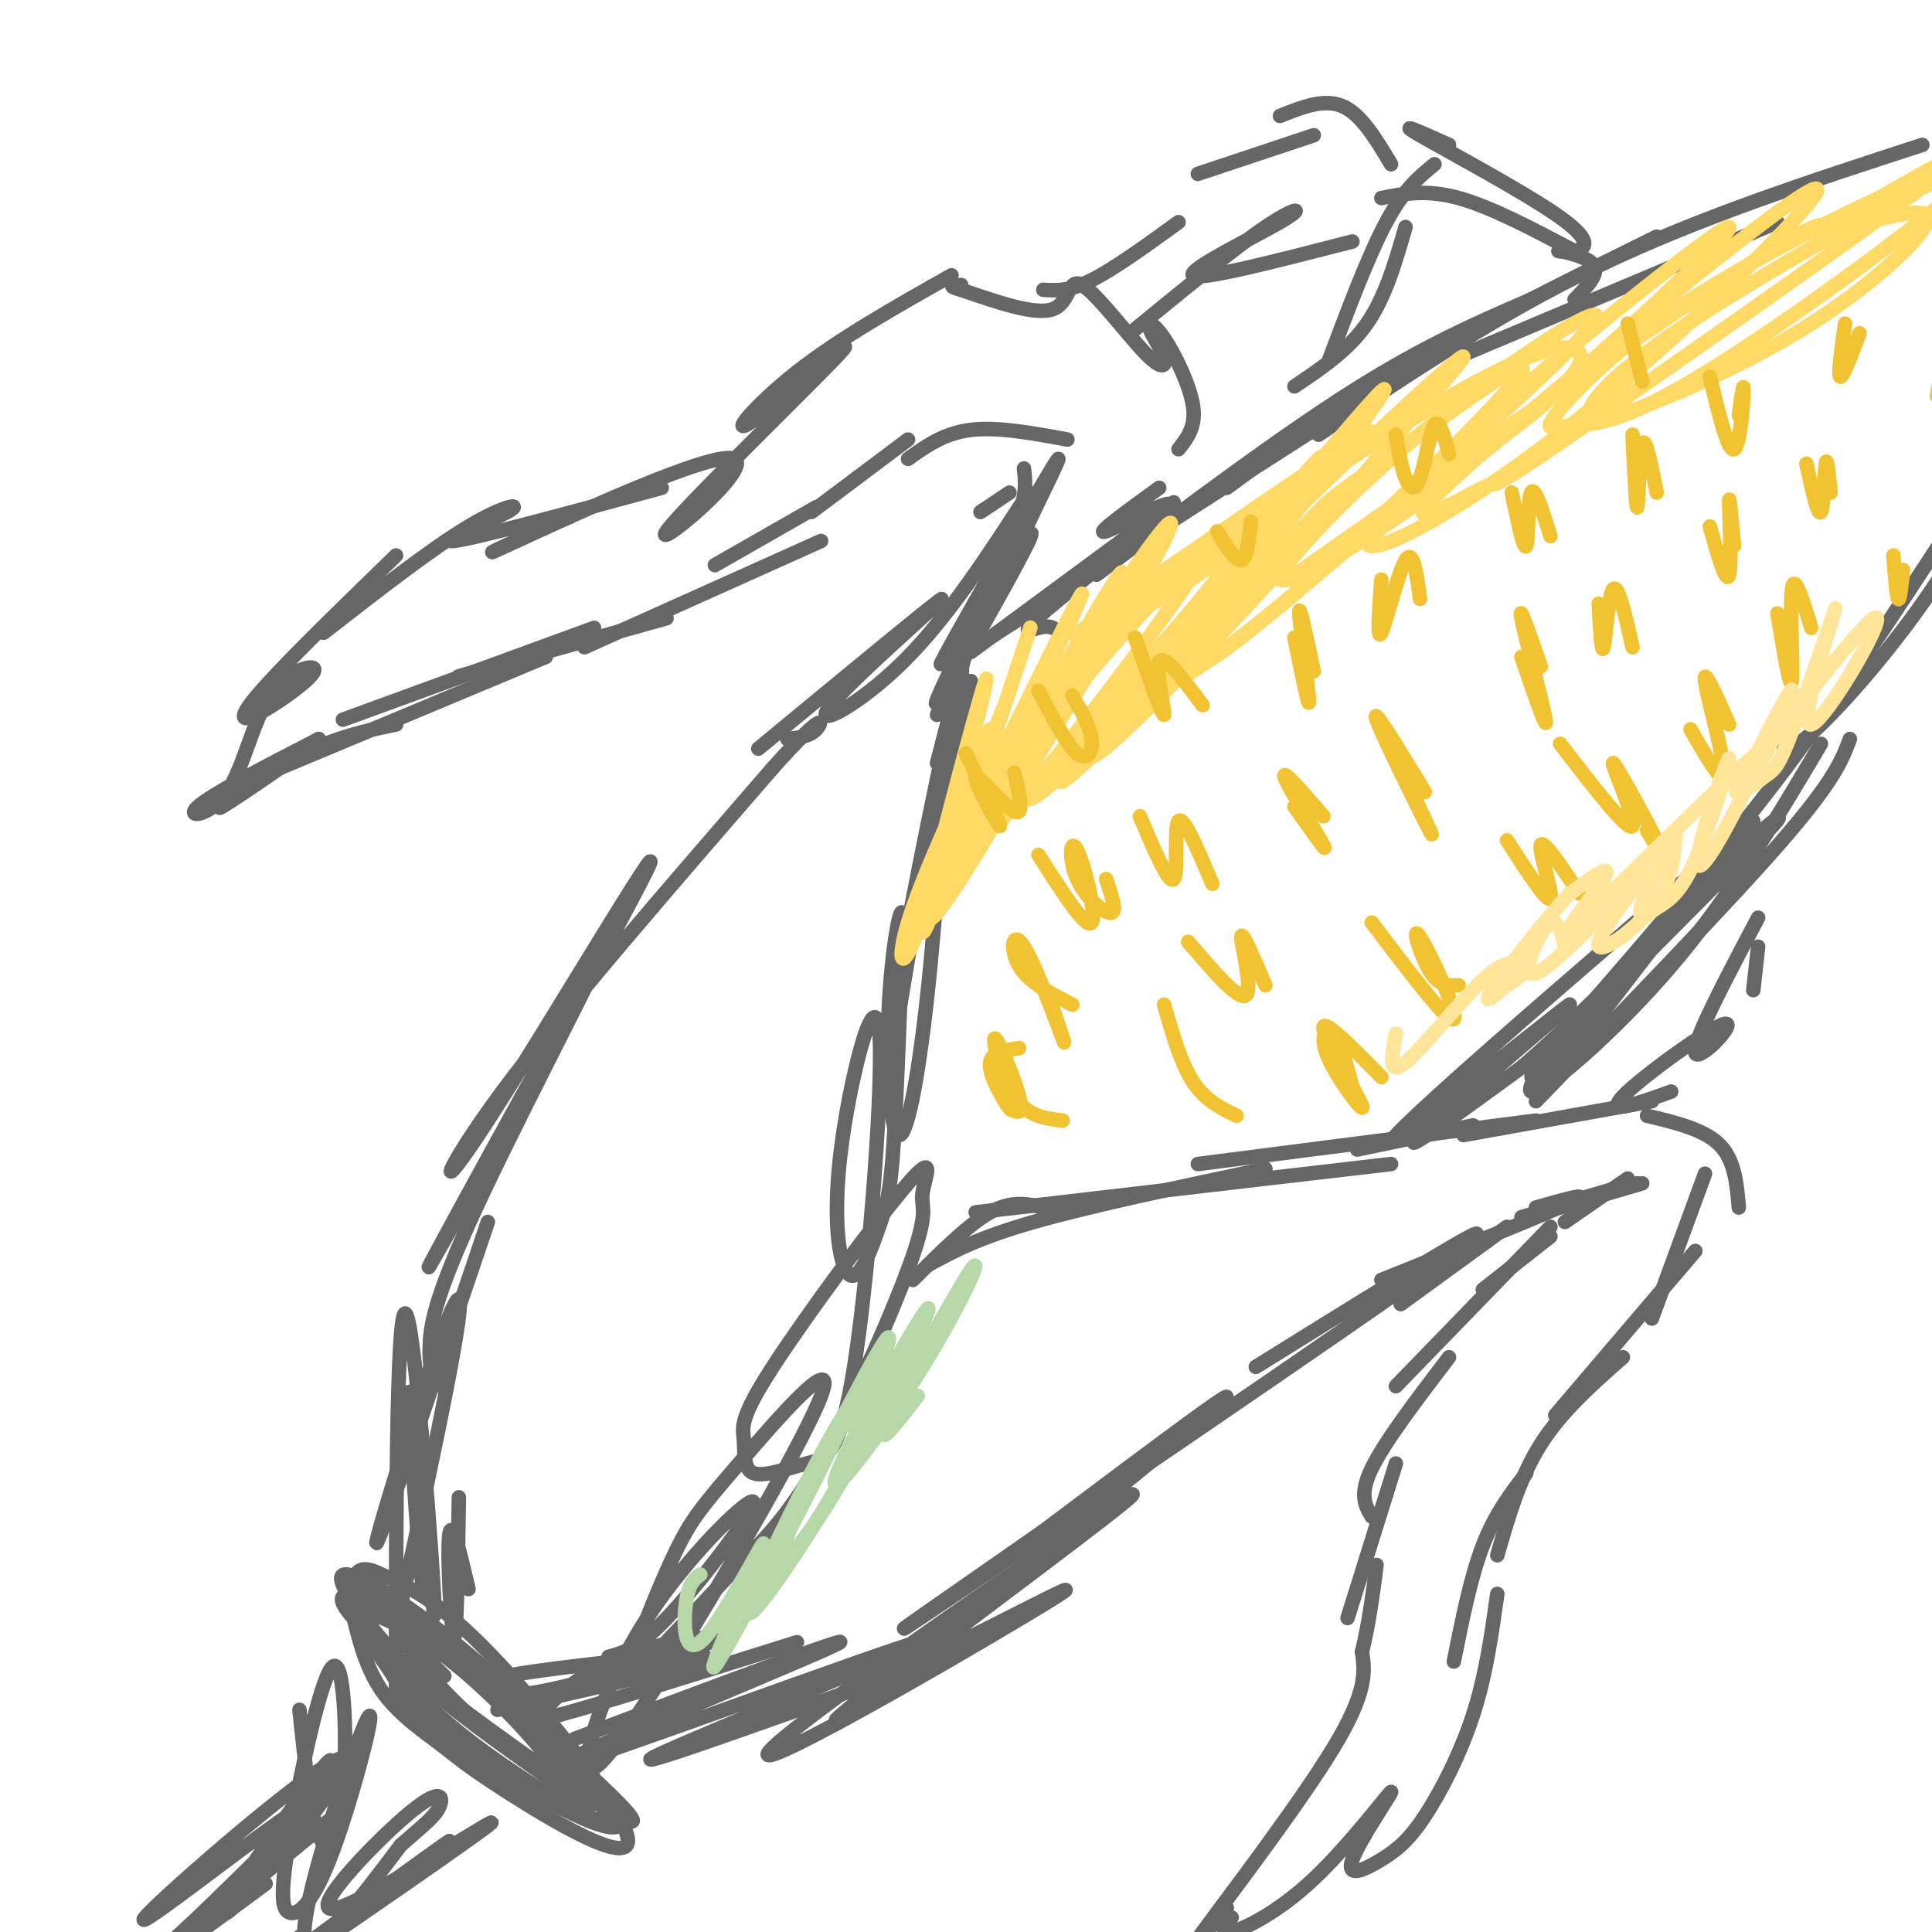<svg viewBox='0 0 400 400' version='1.1' xmlns='http://www.w3.org/2000/svg' xmlns:xlink='http://www.w3.org/1999/xlink'><g fill='none' stroke='rgb(102,102,102)' stroke-width='3' stroke-linecap='round' stroke-linejoin='round'><path d='M97,329c-1.778,-7.622 -3.556,-15.244 -4,-11c-0.444,4.244 0.444,20.356 1,21c0.556,0.644 0.778,-14.178 1,-29'/><path d='M103,354c21.896,-4.928 43.791,-9.856 43,-11c-0.791,-1.144 -24.269,1.495 -35,3c-10.731,1.505 -8.715,1.875 -8,3c0.715,1.125 0.128,3.003 10,1c9.872,-2.003 30.203,-7.887 34,-10c3.797,-2.113 -8.939,-0.453 -18,3c-9.061,3.453 -14.446,8.701 -16,11c-1.554,2.299 0.723,1.650 3,1'/><path d='M116,355c8.667,-2.333 28.833,-8.667 49,-15'/><path d='M92,347c-4.196,-4.151 -8.393,-8.302 -8,-7c0.393,1.302 5.375,8.058 13,15c7.625,6.942 17.892,14.071 18,12c0.108,-2.071 -9.945,-13.341 -19,-21c-9.055,-7.659 -17.114,-11.707 -20,-12c-2.886,-0.293 -0.598,3.169 3,8c3.598,4.831 8.507,11.031 19,19c10.493,7.969 26.569,17.705 28,16c1.431,-1.705 -11.785,-14.853 -25,-28'/><path d='M101,349c-9.281,-8.494 -19.985,-15.730 -26,-18c-6.015,-2.270 -7.341,0.426 8,13c15.341,12.574 47.348,35.027 48,33c0.652,-2.027 -30.050,-28.532 -45,-40c-14.950,-11.468 -14.149,-7.898 -13,-3c1.149,4.898 2.644,11.124 6,16c3.356,4.876 8.573,8.400 12,11c3.427,2.600 5.063,4.274 14,10c8.937,5.726 25.175,15.503 25,10c-0.175,-5.503 -16.764,-26.287 -28,-38c-11.236,-11.713 -17.118,-14.357 -23,-17'/><path d='M79,326c-4.854,-2.496 -5.490,-0.236 -6,2c-0.510,2.236 -0.894,4.447 1,8c1.894,3.553 6.066,8.447 8,12c1.934,3.553 1.632,5.764 12,13c10.368,7.236 31.407,19.499 34,17c2.593,-2.499 -13.261,-19.758 -27,-32c-13.739,-12.242 -25.363,-19.467 -29,-20c-3.637,-0.533 0.713,5.626 5,11c4.287,5.374 8.511,9.964 16,16c7.489,6.036 18.245,13.518 29,21'/><path d='M62,354c1.133,10.827 2.267,21.655 4,26c1.733,4.345 4.066,2.209 5,-8c0.934,-10.209 0.468,-28.491 -2,-27c-2.468,1.491 -6.938,22.756 -9,35c-2.062,12.244 -1.715,15.469 0,16c1.715,0.531 4.800,-1.631 9,-13c4.200,-11.369 9.515,-31.946 7,-27c-2.515,4.946 -12.862,35.413 -13,44c-0.138,8.587 9.931,-4.707 20,-18'/><path d='M83,382c4.896,-4.285 7.136,-5.996 8,-8c0.864,-2.004 0.354,-4.300 -7,2c-7.354,6.300 -21.551,21.196 -14,19c7.551,-2.196 36.849,-21.486 31,-17c-5.849,4.486 -46.844,32.746 -51,35c-4.156,2.254 28.527,-21.499 39,-29c10.473,-7.501 -1.263,1.249 -13,10'/><path d='M76,394c-5.400,3.911 -12.400,8.689 -15,10c-2.600,1.311 -0.800,-0.844 1,-3'/><path d='M61,379c5.400,-9.650 10.800,-19.301 5,-12c-5.800,7.301 -22.800,31.553 -19,29c3.800,-2.553 28.400,-31.911 24,-32c-4.400,-0.089 -37.800,29.091 -41,33c-3.200,3.909 23.800,-17.455 31,-22c7.200,-4.545 -5.400,7.727 -18,20'/><path d='M43,395c-7.397,7.187 -16.890,15.153 -9,9c7.890,-6.153 33.163,-26.426 34,-27c0.837,-0.574 -22.761,18.550 -29,24c-6.239,5.450 4.880,-2.775 16,-11'/><path d='M88,315c0.000,9.783 0.000,19.566 -1,9c-1.000,-10.566 -3.000,-41.480 -2,-35c1.000,6.480 5.000,50.356 5,45c0.000,-5.356 -4.000,-59.942 -6,-62c-2.000,-2.058 -2.000,48.412 -2,68c0.000,19.588 0.000,8.294 0,-3'/><path d='M82,337c4.226,-19.607 14.792,-67.125 13,-68c-1.792,-0.875 -15.940,44.893 -17,50c-1.060,5.107 10.970,-30.446 23,-66'/><path d='M90,287c-0.616,-2.354 -1.233,-4.709 -1,-9c0.233,-4.291 1.315,-10.520 11,-31c9.685,-20.480 27.972,-55.212 22,-45c-5.972,10.212 -36.202,65.369 -33,60c3.202,-5.369 39.838,-71.264 45,-82c5.162,-10.736 -21.149,33.686 -33,52c-11.851,18.314 -9.243,10.518 3,-6c12.243,-16.518 34.122,-41.759 56,-67'/><path d='M160,159c10.978,-12.289 10.422,-9.511 9,-8c-1.422,1.511 -3.711,1.756 -6,2'/><path d='M119,360c31.622,-11.856 63.244,-23.713 53,-19c-10.244,4.713 -62.354,25.995 -57,25c5.354,-0.995 68.172,-24.268 75,-26c6.828,-1.732 -42.335,18.077 -53,23c-10.665,4.923 17.167,-5.038 45,-15'/><path d='M182,348c19.933,-9.010 47.264,-24.034 36,-17c-11.264,7.034 -61.125,36.128 -59,32c2.125,-4.128 56.235,-41.476 71,-51c14.765,-9.524 -9.816,8.777 -30,24c-20.184,15.223 -35.973,27.368 -21,15c14.973,-12.368 60.706,-49.248 72,-59c11.294,-9.752 -11.853,7.624 -35,25'/><path d='M216,317c-16.893,11.821 -41.625,28.875 -21,15c20.625,-13.875 86.607,-58.679 105,-72c18.393,-13.321 -10.804,4.839 -40,23'/><path d='M126,343c3.079,-0.789 6.158,-1.578 13,-9c6.842,-7.422 17.447,-21.476 17,-23c-0.447,-1.524 -11.944,9.482 -20,21c-8.056,11.518 -12.670,23.548 -14,30c-1.330,6.452 0.623,7.326 12,-10c11.377,-17.326 32.178,-52.854 36,-63c3.822,-10.146 -9.335,5.088 -17,14c-7.665,8.912 -9.838,11.502 -13,18c-3.162,6.498 -7.313,16.903 -9,22c-1.687,5.097 -0.911,4.885 3,1c3.911,-3.885 10.955,-11.442 18,-19'/><path d='M152,325c5.723,-5.762 11.031,-10.668 18,-23c6.969,-12.332 15.598,-32.092 19,-42c3.402,-9.908 1.575,-9.965 2,-13c0.425,-3.035 3.100,-9.048 -3,-2c-6.100,7.048 -20.974,27.156 -28,38c-7.026,10.844 -6.203,12.425 -6,15c0.203,2.575 -0.215,6.145 2,7c2.215,0.855 7.062,-1.006 11,-2c3.938,-0.994 6.966,-1.121 10,-21c3.034,-19.879 6.073,-59.512 5,-69c-1.073,-9.488 -6.257,11.168 -8,26c-1.743,14.832 -0.045,23.842 2,25c2.045,1.158 4.435,-5.534 6,-10c1.565,-4.466 2.304,-6.704 3,-17c0.696,-10.296 1.348,-28.648 2,-47'/><path d='M187,190c-0.413,-4.784 -2.444,6.756 -3,19c-0.556,12.244 0.364,25.191 2,26c1.636,0.809 3.988,-10.521 6,-29c2.012,-18.479 3.685,-44.108 2,-40c-1.685,4.108 -6.728,37.951 -9,50c-2.272,12.049 -1.774,2.302 2,-19c3.774,-21.302 10.824,-54.158 12,-58c1.176,-3.842 -3.521,21.331 -5,31c-1.479,9.669 0.261,3.835 2,-2'/><path d='M196,168c1.167,-4.833 3.083,-15.917 5,-27'/><path d='M194,158c2.903,-11.171 5.805,-22.341 7,-27c1.195,-4.659 0.681,-2.805 -2,3c-2.681,5.805 -7.530,15.563 -4,10c3.530,-5.563 15.437,-26.447 18,-32c2.563,-5.553 -4.219,4.223 -11,14'/><path d='M218,130c-0.616,-0.238 -1.231,-0.475 -3,0c-1.769,0.475 -4.691,1.663 2,-4c6.691,-5.663 22.994,-18.179 25,-21c2.006,-2.821 -10.284,4.051 -13,5c-2.716,0.949 4.142,-4.026 11,-9'/><path d='M244,93c1.831,-2.321 3.661,-4.642 3,-9c-0.661,-4.358 -3.814,-10.753 -6,-14c-2.186,-3.247 -3.406,-3.345 -3,-2c0.406,1.345 2.437,4.134 3,6c0.563,1.866 -0.344,2.809 -4,-1c-3.656,-3.809 -10.061,-12.372 -13,-14c-2.939,-1.628 -2.411,3.678 -6,5c-3.589,1.322 -11.294,-1.339 -19,-4'/><path d='M199,60c-3.167,-0.833 -1.583,-0.917 0,-1'/><path d='M197,57c-11.610,6.552 -23.220,13.104 -32,20c-8.780,6.896 -14.732,14.135 -9,10c5.732,-4.135 23.146,-19.644 18,-14c-5.146,5.644 -32.854,32.441 -36,37c-3.146,4.559 18.268,-13.119 14,-15c-4.268,-1.881 -34.220,12.034 -45,17c-10.780,4.966 -2.390,0.983 6,-3'/><path d='M113,109c1.833,-0.833 3.417,-1.417 5,-2'/><path d='M137,101c-19.476,5.286 -38.952,10.571 -43,11c-4.048,0.429 7.333,-4.000 11,-6c3.667,-2.000 -0.381,-1.571 -8,3c-7.619,4.571 -18.810,13.286 -30,22'/><path d='M82,115c-10.761,10.458 -21.522,20.917 -27,27c-5.478,6.083 -5.673,7.791 -2,6c3.673,-1.791 11.213,-7.079 12,-9c0.787,-1.921 -5.181,-0.474 -9,5c-3.819,5.474 -5.490,14.974 -9,20c-3.510,5.026 -8.860,5.579 -6,3c2.860,-2.579 13.930,-8.289 25,-14'/><path d='M66,153c-1.298,1.512 -17.042,12.292 -20,14c-2.958,1.708 6.869,-5.655 15,-10c8.131,-4.345 14.565,-5.673 21,-7'/><path d='M58,159c0.000,0.000 55.000,-23.000 55,-23'/><path d='M71,149c0.000,0.000 52.000,-19.000 52,-19'/><path d='M95,140c0.000,0.000 43.000,-12.000 43,-12'/><path d='M121,134c0.000,0.000 49.000,-22.000 49,-22'/><path d='M148,117c0.000,0.000 21.000,-12.000 21,-12'/><path d='M168,106c0.000,0.000 20.000,-15.000 20,-15'/><path d='M188,95c3.750,-2.667 7.500,-5.333 13,-6c5.500,-0.667 12.750,0.667 20,2'/><path d='M209,102c0.000,0.000 -6.000,4.000 -6,4'/><path d='M212,97c0.402,3.478 0.804,6.957 -4,17c-4.804,10.043 -14.813,26.651 -13,23c1.813,-3.651 15.450,-27.560 21,-37c5.550,-9.440 3.014,-4.411 -2,6c-5.014,10.411 -12.507,26.206 -20,42'/><path d='M157,155c18.952,-15.649 37.905,-31.298 38,-31c0.095,0.298 -18.667,16.542 -23,22c-4.333,5.458 5.762,0.131 15,-9c9.238,-9.131 17.619,-22.065 26,-35'/><path d='M290,270c0.000,0.000 22.000,-16.000 22,-16'/><path d='M286,265c16.833,-6.750 33.667,-13.500 39,-16c5.333,-2.500 -0.833,-0.750 -7,1'/><path d='M189,265c5.750,-5.750 11.500,-11.500 16,-14c4.500,-2.500 7.750,-1.750 11,-1'/><path d='M192,262c5.167,-2.833 10.333,-5.667 22,-9c11.667,-3.333 29.833,-7.167 48,-11'/><path d='M202,251c0.000,0.000 86.000,-10.000 86,-10'/><path d='M248,241c0.000,0.000 70.000,-9.000 70,-9'/><path d='M281,238c0.000,0.000 24.000,-5.000 24,-5'/><path d='M303,235c0.000,0.000 39.000,-7.000 39,-7'/><path d='M341,231c5.917,1.417 11.833,2.833 15,6c3.167,3.167 3.583,8.083 4,13'/><path d='M353,243c0.000,0.000 -11.000,30.000 -11,30'/><path d='M351,259c0.000,0.000 -29.000,34.000 -29,34'/><path d='M336,281c-6.333,5.583 -12.667,11.167 -17,18c-4.333,6.833 -6.667,14.917 -9,23'/><path d='M316,305c-3.250,4.250 -6.500,8.500 -9,15c-2.500,6.500 -4.250,15.250 -6,24'/><path d='M310,330c-1.181,8.422 -2.362,16.844 -5,25c-2.638,8.156 -6.733,16.047 -10,21c-3.267,4.953 -5.704,6.970 -9,9c-3.296,2.030 -7.449,4.074 -6,0c1.449,-4.074 8.502,-14.267 8,-14c-0.502,0.267 -8.558,10.995 -16,18c-7.442,7.005 -14.269,10.287 -17,11c-2.731,0.713 -1.365,-1.144 0,-3'/><path d='M254,395c-4.978,5.889 -9.956,11.778 -5,5c4.956,-6.778 19.844,-26.222 27,-38c7.156,-11.778 6.578,-15.889 6,-20'/><path d='M282,342c1.500,-6.333 2.250,-12.167 3,-18'/><path d='M279,335c0.000,0.000 10.000,-32.000 10,-32'/><path d='M284,314c-1.333,-2.250 -2.667,-4.500 0,-10c2.667,-5.500 9.333,-14.250 16,-23'/><path d='M289,287c0.000,0.000 32.000,-33.000 32,-33'/><path d='M307,267c0.000,0.000 14.000,-11.000 14,-11'/><path d='M324,253c0.000,0.000 13.000,-9.000 13,-9'/><path d='M315,252c0.000,0.000 24.000,-7.000 24,-7'/><path d='M321,250c0.000,0.000 17.000,-5.000 17,-5'/><path d='M323,250c0.000,0.000 17.000,-5.000 17,-5'/><path d='M201,135c0.000,0.000 42.000,-31.000 42,-31'/><path d='M205,132c0.000,0.000 67.000,-43.000 67,-43'/><path d='M227,119c19.000,-14.250 38.000,-28.500 53,-38c15.000,-9.500 26.000,-14.250 37,-19'/><path d='M254,101c11.083,-8.167 22.167,-16.333 37,-25c14.833,-8.667 33.417,-17.833 52,-27'/><path d='M273,90c18.583,-12.500 37.167,-25.000 58,-35c20.833,-10.000 43.917,-17.500 67,-25'/><path d='M304,73c0.000,0.000 64.000,-27.000 64,-27'/><path d='M320,225c0.000,0.000 30.000,-39.000 30,-39'/><path d='M318,228c20.083,-20.750 40.167,-41.500 51,-54c10.833,-12.500 12.417,-16.750 14,-21'/><path d='M331,206c13.083,-15.167 26.167,-30.333 38,-46c11.833,-15.667 22.417,-31.833 33,-48'/><path d='M369,154c1.044,0.867 2.089,1.733 8,-4c5.911,-5.733 16.689,-18.067 25,-31c8.311,-12.933 14.156,-26.467 20,-40'/><path d='M363,170c-22.976,19.737 -45.952,39.474 -60,52c-14.048,12.526 -19.167,17.842 -10,11c9.167,-6.842 32.622,-25.842 32,-25c-0.622,0.842 -25.321,21.526 -31,27c-5.679,5.474 7.660,-4.263 21,-14'/><path d='M315,221c9.000,-7.667 21.000,-19.833 33,-32'/><path d='M332,212c-10.404,8.299 -20.808,16.598 -11,6c9.808,-10.598 39.827,-40.094 46,-47c6.173,-6.906 -11.500,8.778 -26,24c-14.500,15.222 -25.827,29.983 -24,31c1.827,1.017 16.808,-11.709 29,-26c12.192,-14.291 21.596,-30.145 31,-46'/><path d='M268,80c5.583,-3.750 11.167,-7.500 15,-13c3.833,-5.500 5.917,-12.750 8,-20'/><path d='M275,75c4.167,-11.083 8.333,-22.167 12,-29c3.667,-6.833 6.833,-9.417 10,-12'/><path d='M288,34c-3.083,-5.167 -6.167,-10.333 -10,-12c-3.833,-1.667 -8.417,0.167 -13,2'/><path d='M272,28c0.000,0.000 -24.000,8.000 -24,8'/><path d='M244,46c-6.667,4.833 -13.333,9.667 -18,12c-4.667,2.333 -7.333,2.167 -10,2'/><path d='M234,69c10.762,-8.815 21.524,-17.631 28,-22c6.476,-4.369 8.667,-4.292 3,-1c-5.667,3.292 -19.190,9.798 -18,11c1.190,1.202 17.095,-2.899 33,-7'/><path d='M286,41c4.667,-0.917 9.333,-1.833 16,0c6.667,1.833 15.333,6.417 24,11'/><path d='M300,30c-5.688,-2.555 -11.376,-5.109 -6,-2c5.376,3.109 21.816,11.883 29,17c7.184,5.117 5.111,6.578 3,7c-2.111,0.422 -4.261,-0.194 -3,0c1.261,0.194 5.932,1.198 7,3c1.068,1.802 -1.466,4.401 -4,7'/><path d='M364,196c0.000,0.000 -1.000,9.000 -1,9'/><path d='M364,190c-6.857,12.964 -13.714,25.929 -13,28c0.714,2.071 9.000,-6.750 6,-6c-3.000,0.750 -17.286,11.071 -21,15c-3.714,3.929 3.143,1.464 10,-1'/></g>
<g fill='none' stroke='rgb(255,217,102)' stroke-width='3' stroke-linecap='round' stroke-linejoin='round'><path d='M205,151c-7.124,15.418 -14.249,30.835 -17,40c-2.751,9.165 -1.129,12.077 4,-4c5.129,-16.077 13.767,-51.144 12,-46c-1.767,5.144 -13.937,50.500 -13,52c0.937,1.500 14.982,-40.857 20,-56c5.018,-15.143 1.009,-3.071 -3,9'/><path d='M208,146c-6.569,16.199 -21.491,52.198 -16,43c5.491,-9.198 31.393,-63.591 32,-66c0.607,-2.409 -24.083,47.167 -30,62c-5.917,14.833 6.940,-5.076 19,-27c12.060,-21.924 23.324,-45.864 18,-38c-5.324,7.864 -27.235,47.533 -34,61c-6.765,13.467 1.618,0.734 10,-12'/><path d='M207,169c9.135,-14.167 26.973,-43.583 33,-55c6.027,-11.417 0.243,-4.833 -10,11c-10.243,15.833 -24.946,40.917 -26,46c-1.054,5.083 11.542,-9.835 24,-26c12.458,-16.165 24.780,-33.578 21,-31c-3.780,2.578 -23.662,25.147 -35,39c-11.338,13.853 -14.132,18.992 -11,18c3.132,-0.992 12.189,-8.113 26,-23c13.811,-14.887 32.374,-37.539 34,-40c1.626,-2.461 -13.687,15.270 -29,33'/><path d='M234,141c-9.894,10.909 -20.129,21.680 -21,24c-0.871,2.320 7.623,-3.813 24,-23c16.377,-19.187 40.639,-51.428 36,-47c-4.639,4.428 -38.177,45.525 -49,60c-10.823,14.475 1.070,2.329 6,-2c4.930,-4.329 2.898,-0.842 17,-19c14.102,-18.158 44.336,-57.960 39,-53c-5.336,4.960 -46.244,54.681 -57,70c-10.756,15.319 8.641,-3.766 24,-20c15.359,-16.234 26.679,-29.617 38,-43'/><path d='M291,88c9.970,-11.248 15.894,-17.867 9,-12c-6.894,5.867 -26.606,24.220 -41,39c-14.394,14.780 -23.471,25.987 -22,28c1.471,2.013 13.489,-5.168 32,-21c18.511,-15.832 43.515,-40.315 46,-45c2.485,-4.685 -17.551,10.427 -28,18c-10.449,7.573 -11.312,7.606 -17,14c-5.688,6.394 -16.200,19.150 -20,25c-3.800,5.850 -0.888,4.794 18,-11c18.888,-15.794 53.754,-46.326 61,-55c7.246,-8.674 -13.126,4.511 -29,17c-15.874,12.489 -27.250,24.283 -32,30c-4.750,5.717 -2.875,5.359 -1,5'/><path d='M267,120c5.333,-1.967 19.166,-9.383 41,-27c21.834,-17.617 51.668,-45.435 50,-46c-1.668,-0.565 -34.839,26.121 -54,43c-19.161,16.879 -24.312,23.949 -19,23c5.312,-0.949 21.086,-9.919 39,-24c17.914,-14.081 37.966,-33.273 47,-43c9.034,-9.727 7.048,-9.988 -11,4c-18.048,13.988 -52.159,42.226 -62,52c-9.841,9.774 4.589,1.084 9,-1c4.411,-2.084 -1.197,2.439 17,-10c18.197,-12.439 60.199,-41.840 75,-53c14.801,-11.160 2.400,-4.080 -10,3'/><path d='M389,41c-9.526,4.368 -28.340,13.788 -42,23c-13.660,9.212 -22.164,18.217 -25,22c-2.836,3.783 -0.003,2.344 4,2c4.003,-0.344 9.176,0.406 29,-12c19.824,-12.406 54.301,-37.968 54,-41c-0.301,-3.032 -35.379,16.465 -55,29c-19.621,12.535 -23.786,18.109 -25,21c-1.214,2.891 0.524,3.098 9,0c8.476,-3.098 23.692,-9.502 37,-18c13.308,-8.498 24.710,-19.089 24,-22c-0.710,-2.911 -13.530,1.859 -18,2c-4.470,0.141 -0.588,-4.347 -24,11c-23.412,15.347 -74.118,50.528 -86,59c-11.882,8.472 15.059,-9.764 42,-28'/><path d='M313,89c10.443,-7.874 15.551,-13.559 14,-16c-1.551,-2.441 -9.760,-1.638 -35,14c-25.240,15.638 -67.510,46.110 -66,45c1.510,-1.110 46.801,-33.802 56,-41c9.199,-7.198 -17.694,11.097 -35,23c-17.306,11.903 -25.025,17.412 -24,18c1.025,0.588 10.795,-3.746 22,-11c11.205,-7.254 23.845,-17.427 22,-17c-1.845,0.427 -18.175,11.455 -29,20c-10.825,8.545 -16.145,14.608 -20,19c-3.855,4.392 -6.244,7.112 -7,9c-0.756,1.888 0.122,2.944 1,4'/></g>
<g fill='none' stroke='rgb(241,194,50)' stroke-width='3' stroke-linecap='round' stroke-linejoin='round'><path d='M200,156c3.762,7.726 7.524,15.452 7,15c-0.524,-0.452 -5.333,-9.083 -5,-10c0.333,-0.917 5.810,5.881 8,7c2.190,1.119 1.095,-3.440 0,-8'/><path d='M215,143c2.956,5.622 5.911,11.244 8,13c2.089,1.756 3.311,-0.356 3,-3c-0.311,-2.644 -2.156,-5.822 -4,-9'/><path d='M235,132c2.844,8.178 5.689,16.356 6,16c0.311,-0.356 -1.911,-9.244 -1,-11c0.911,-1.756 4.956,3.622 9,9'/><path d='M215,177c4.931,7.730 9.863,15.461 11,14c1.137,-1.461 -1.520,-12.113 -3,-15c-1.480,-2.887 -1.783,1.992 0,6c1.783,4.008 5.652,7.145 7,7c1.348,-0.145 0.174,-3.573 -1,-7'/><path d='M236,169c3.000,7.111 6.000,14.222 7,13c1.000,-1.222 0.000,-10.778 1,-12c1.000,-1.222 4.000,5.889 7,13'/><path d='M217,206c2.077,6.024 4.155,12.048 3,9c-1.155,-3.048 -5.542,-15.167 -8,-19c-2.458,-3.833 -2.988,0.619 -1,4c1.988,3.381 6.494,5.690 11,8'/><path d='M211,217c-2.835,0.415 -5.670,0.829 -6,3c-0.330,2.171 1.846,6.098 3,8c1.154,1.902 1.287,1.780 2,2c0.713,0.220 2.005,0.780 1,-3c-1.005,-3.780 -4.309,-11.902 -5,-12c-0.691,-0.098 1.231,7.829 4,12c2.769,4.171 6.384,4.585 10,5'/><path d='M241,208c1.750,6.083 3.500,12.167 6,16c2.500,3.833 5.750,5.417 9,7'/><path d='M246,195c5.289,6.200 10.578,12.400 12,11c1.422,-1.400 -1.022,-10.400 -1,-12c0.022,-1.600 2.511,4.200 5,10'/><path d='M280,225c-1.282,-4.769 -2.565,-9.537 -4,-11c-1.435,-1.463 -3.024,0.381 -1,5c2.024,4.619 7.660,12.013 7,10c-0.660,-2.013 -7.617,-13.432 -8,-16c-0.383,-2.568 5.809,3.716 12,10'/><path d='M284,191c8.000,10.565 16.000,21.131 17,20c1.000,-1.131 -5.000,-13.958 -7,-17c-2.000,-3.042 0.000,3.702 2,7c2.000,3.298 4.000,3.149 6,3'/><path d='M268,167c3.600,5.111 7.200,10.222 6,8c-1.200,-2.222 -7.200,-11.778 -8,-14c-0.800,-2.222 3.600,2.889 8,8'/><path d='M289,157c4.400,9.222 8.800,18.444 7,15c-1.800,-3.444 -9.800,-19.556 -11,-23c-1.200,-3.444 4.400,5.778 10,15'/><path d='M312,174c4.200,6.511 8.400,13.022 9,12c0.600,-1.022 -2.400,-9.578 -2,-11c0.400,-1.422 4.200,4.289 8,10'/><path d='M323,154c7.107,9.214 14.214,18.429 15,17c0.786,-1.429 -4.750,-13.500 -4,-13c0.750,0.500 7.786,13.571 10,18c2.214,4.429 -0.393,0.214 -3,-4'/><path d='M315,136c2.756,8.044 5.511,16.089 5,13c-0.511,-3.089 -4.289,-17.311 -5,-21c-0.711,-3.689 1.644,3.156 4,10'/><path d='M331,125c0.289,5.400 0.578,10.800 1,9c0.422,-1.800 0.978,-10.800 2,-12c1.022,-1.200 2.511,5.400 4,12'/><path d='M350,151c3.511,6.111 7.022,12.222 7,9c-0.022,-3.222 -3.578,-15.778 -4,-19c-0.422,-3.222 2.289,2.889 5,9'/><path d='M354,109c1.711,6.089 3.422,12.178 4,10c0.578,-2.178 0.022,-12.622 0,-15c-0.022,-2.378 0.489,3.311 1,9'/><path d='M368,127c1.356,8.200 2.711,16.400 3,14c0.289,-2.400 -0.489,-15.400 0,-19c0.489,-3.600 2.244,2.200 4,8'/><path d='M374,96c1.178,5.467 2.356,10.933 3,10c0.644,-0.933 0.756,-8.267 1,-10c0.244,-1.733 0.622,2.133 1,6'/><path d='M392,115c0.333,4.250 0.667,8.500 1,9c0.333,0.500 0.667,-2.750 1,-6'/><path d='M268,132c1.556,7.756 3.111,15.511 3,13c-0.111,-2.511 -1.889,-15.289 -2,-18c-0.111,-2.711 1.444,4.644 3,12'/><path d='M286,120c-0.489,6.489 -0.978,12.978 0,11c0.978,-1.978 3.422,-12.422 5,-15c1.578,-2.578 2.289,2.711 3,8'/><path d='M313,102c1.244,6.067 2.489,12.133 3,11c0.511,-1.133 0.289,-9.467 1,-11c0.711,-1.533 2.356,3.733 4,9'/><path d='M338,90c0.378,8.000 0.756,16.000 1,15c0.244,-1.000 0.356,-11.000 1,-13c0.644,-2.000 1.822,4.000 3,10'/><path d='M354,78c1.867,7.778 3.733,15.556 5,15c1.267,-0.556 1.933,-9.444 2,-12c0.067,-2.556 -0.467,1.222 -1,5'/><path d='M382,67c-0.750,5.333 -1.500,10.667 -1,11c0.500,0.333 2.250,-4.333 4,-9'/><path d='M403,72c0.000,0.000 -2.000,10.000 -2,10'/><path d='M252,110c1.917,3.167 3.833,6.333 5,6c1.167,-0.333 1.583,-4.167 2,-8'/><path d='M289,90c0.577,3.440 1.155,6.881 2,9c0.845,2.119 1.958,2.917 3,0c1.042,-2.917 2.012,-9.548 3,-11c0.988,-1.452 1.994,2.274 3,6'/><path d='M337,67c0.000,0.000 3.000,12.000 3,12'/></g>
<g fill='none' stroke='rgb(255,229,153)' stroke-width='3' stroke-linecap='round' stroke-linejoin='round'><path d='M324,196c-0.846,-3.438 -1.691,-6.877 -4,-4c-2.309,2.877 -6.080,12.069 -1,9c5.080,-3.069 19.011,-18.400 21,-20c1.989,-1.600 -7.965,10.531 -9,14c-1.035,3.469 6.847,-1.723 11,-7c4.153,-5.277 4.576,-10.638 5,-16'/><path d='M347,172c-0.902,0.810 -5.656,10.834 -7,15c-1.344,4.166 0.721,2.475 3,1c2.279,-1.475 4.771,-2.735 8,-10c3.229,-7.265 7.196,-20.537 7,-21c-0.196,-0.463 -4.555,11.883 -6,18c-1.445,6.117 0.023,6.005 5,-3c4.977,-9.005 13.464,-26.905 14,-29c0.536,-2.095 -6.877,11.614 -9,17c-2.123,5.386 1.044,2.450 3,1c1.956,-1.450 2.702,-1.414 5,-7c2.298,-5.586 6.149,-16.793 10,-28'/><path d='M380,126c-0.896,3.087 -8.137,24.804 -5,24c3.137,-0.804 16.653,-24.130 13,-22c-3.653,2.130 -24.473,29.717 -28,35c-3.527,5.283 10.240,-11.739 5,-8c-5.240,3.739 -29.488,28.237 -37,35c-7.512,6.763 1.711,-4.211 4,-8c2.289,-3.789 -2.355,-0.395 -7,3'/><path d='M325,185c-4.829,5.024 -13.400,16.083 -16,20c-2.600,3.917 0.773,0.693 3,-1c2.227,-1.693 3.308,-1.856 3,-3c-0.308,-1.144 -2.006,-3.270 -7,1c-4.994,4.270 -13.284,14.934 -17,18c-3.716,3.066 -2.858,-1.467 -2,-6'/></g>
<g fill='none' stroke='rgb(182,215,168)' stroke-width='3' stroke-linecap='round' stroke-linejoin='round'><path d='M145,326c-1.224,0.869 -2.449,1.739 -3,6c-0.551,4.261 -0.430,11.915 4,7c4.430,-4.915 13.168,-22.399 12,-19c-1.168,3.399 -12.243,27.682 -10,25c2.243,-2.682 17.803,-32.329 24,-45c6.197,-12.671 3.032,-8.365 -3,3c-6.032,11.365 -14.932,29.791 -14,31c0.932,1.209 11.695,-14.797 17,-24c5.305,-9.203 5.153,-11.601 5,-14'/><path d='M177,296c3.420,-8.647 9.471,-23.263 6,-18c-3.471,5.263 -16.462,30.407 -20,40c-3.538,9.593 2.377,3.636 11,-11c8.623,-14.636 19.952,-37.950 18,-36c-1.952,1.950 -17.186,29.163 -19,35c-1.814,5.837 9.792,-9.704 18,-23c8.208,-13.296 13.017,-24.349 10,-20c-3.017,4.349 -13.862,24.100 -17,31c-3.138,6.900 1.431,0.950 6,-5'/></g>
</svg>